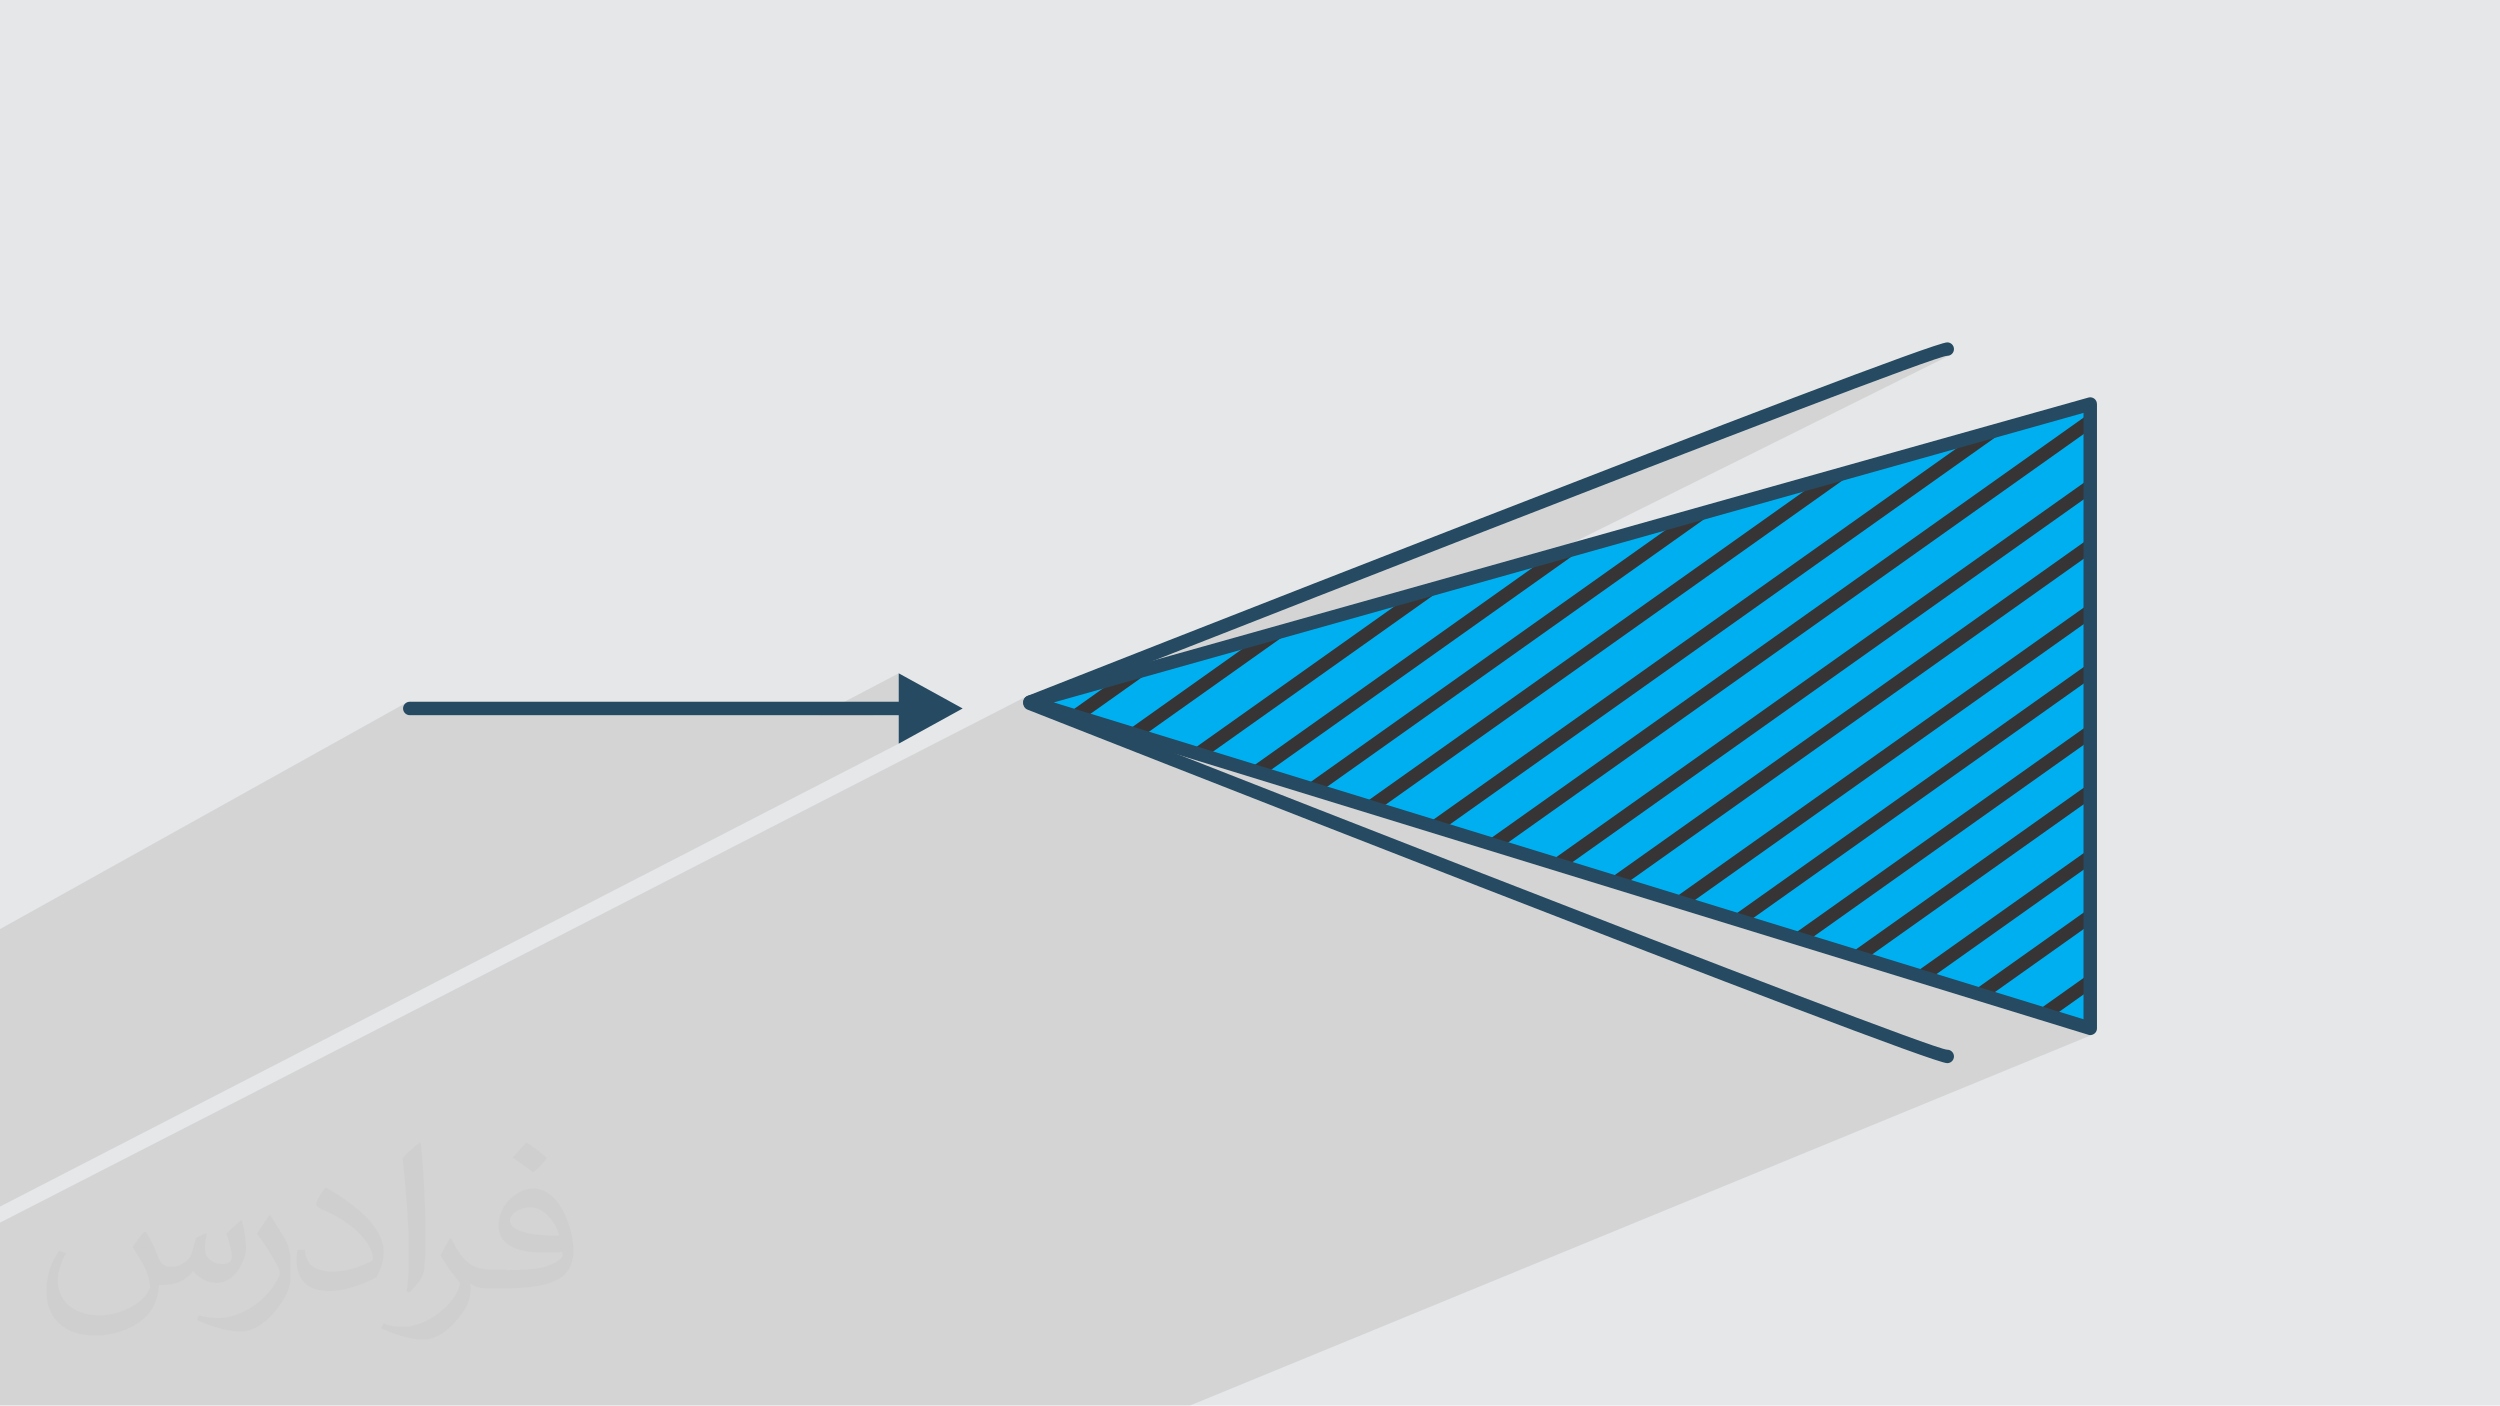 <?xml version="1.0" encoding="UTF-8"?>
<!DOCTYPE svg PUBLIC "-//W3C//DTD SVG 1.1//EN" "http://www.w3.org/Graphics/SVG/1.1/DTD/svg11.dtd">
<!-- Creator: CorelDRAW -->
<svg xmlns="http://www.w3.org/2000/svg" xml:space="preserve" width="3.705in" height="2.083in" version="1.1" style="shape-rendering:geometricPrecision; text-rendering:geometricPrecision; image-rendering:optimizeQuality; fill-rule:evenodd; clip-rule:evenodd"
viewBox="0 0 3705.33 2083.18"
 xmlns:xlink="http://www.w3.org/1999/xlink"
 xmlns:xodm="http://www.corel.com/coreldraw/odm/2003">
 <defs>
  <style type="text/css">
   <![CDATA[
    .fil5 {fill:none}
    .fil3 {fill:#00AFEF}
    .fil0 {fill:#E6E7E8}
    .fil4 {fill:#373435;fill-rule:nonzero}
    .fil6 {fill:#254A61;fill-rule:nonzero}
    .fil2 {fill:#373435;fill-opacity:0.031}
    .fil1 {fill:#373435;fill-opacity:0.102}
   ]]>
  </style>
    <clipPath id="id0">
     <path d="M3098.01 598.81l0 925.34 -1571.42 -483.51 1571.42 -441.83z"/>
    </clipPath>
 </defs>
 <g id="Layer_x0020_1">
  <polygon class="fil0" points="-0,0 3705.33,0 3705.33,2083.18 -0,2083.18 "/>
  <path class="fil1" d="M-0 1788.3l0 -37.11 0 -17.56 0 -37.11 0 -299.38 0 -15.66 0 -4.47 602.12 -335.46 -1.43 1.06 -1.22 1.3 -0.98 1.5 -0.7 1.68 -0.38 1.82 -0.01 2.18 0.44 2.06 0.84 1.89 1.2 1.66 1.51 1.38 1.78 1.05 1.99 0.67 2.17 0.24 606.24 0 118.43 -62.11 0 42.17 -38.31 19.95 38.31 0 0 42.17 -1332 686.11zm1517.32 -749.39l-0.54 1.94 -0.05 0.74 0.02 0.33 0.21 1.07 0.24 0.87 0.4 0.96 0.17 0.33 8.82 -4.51 95.24 -26.78 32.37 -12.73 40.45 -15.89 44.83 -17.61 48.74 -19.13 52.16 -20.45 55.1 -21.59 57.57 -22.54 59.56 -23.3 61.07 -23.87 62.1 -24.24 62.65 -24.43 62.73 -24.43 62.33 -24.23 61.45 -23.84 60.09 -23.27 58.25 -22.5 55.94 -21.55 53.14 -20.4 49.87 -19.06 46.12 -17.53 41.89 -15.81 37.19 -13.9 32 -11.8 26.34 -9.51 20.2 -7.03 13.58 -4.35 6.49 -1.5 2.01 -0.2 1.87 -0.58 -605.16 300.88 813.23 -228.65 0 925.34 -14.46 5.96 10.81 3.32 0.43 0.16 0.44 0.14 0.45 0.12 0.45 0.1 0.46 0.07 0.47 0.06 0.48 0.03 0.48 0.01 2.01 -0.2 1.87 -0.58 -1338.13 549.83 -1.77 0 -4.79 0 -16.92 0 -38.11 0 -38.37 0 -1.8 0 -1140.6 0 -521.41 0 0 -91.82 0 -72.19 0 -81.49 0 -6.3 0 -1.57 0 -1.12 0 -6.93 0 -0.97 0 -4.65 0 -1.13 0 -1.29 0 -1.6 0 -0.03 1521.66 -780.1 -0.74 0.48 -1.14 0.91 -0.08 0.07 -0.28 0.3 -0.81 0.97 -0.32 0.46 -0.34 0.6 4.65 -2.38 -1.67 0.93 -1.47 1.24 -1.22 1.53 -0.92 1.8z"/>
  <path class="fil2" d="M216.69 1826.5c7,11 12,21 16,32 3,7 5,19 21,19 5,0 11,-1 17,-5 7,-3 12,-9 14,-17l6 -21 15 -7 1 1c-2,8 -3,16 -3,21 0,18 15,24 27,24 7,0 13,-4 13,-10 0,-8 -4,-23 -8,-35 7,-7 14,-14 22,-20l1 1c4,15 6,30 6,40 0,10 -4,20 -8,27 -7,14 -20,25 -36,25 -12,0 -25,-6 -34,-17l-1 0c-9,11 -22,20 -43,20l-7 0c-1,14 -4,24 -9,33 -13,25 -50,42 -85.02,42 -49,0 -73.02,-28 -73.02,-66 0,-23 8,-45 19,-60l10 4c-7,14 -12,27 -12,40 0,35 29,52 62,52 31,0 68.01,-19 75.01,-42 -3,-25 -12,-36 -26,-59 4,-7 10,-15 17,-23l1 0 0 0 0 0 0 0 2 1 0 0 0 0 0 0 0 0 0 0 0 0 0 0 0 0 0 0 0 0 0 0 0 0 0.02 -0.01 -0.01 0.01 0 0 0.02 0zm564.05 -133.01c10,6 20,14 30,23 -6,8 -12,15 -21,21 -10,-8 -20,-15 -30,-22 7,-8 14,-15 20,-22l0 0 0 0 0 0 1 0 0 0 0 0 0 0 0 0 0 0zm5 96.02c-17,0 -30,11 -30,19 0,17 33,23 73.02,23 -5,-20 -22,-42 -43,-42l0 0 -0.01 0 -0.01 0 0 0zm-37 93.01c22,0 41,-1 55,-4 16,-4 30,-12 30,-18 0,-2 0,-3 -1,-5 -9,1 -19,1 -29,1 -29,0 -52,-7 -61,-23 -2,-5 -4,-10 -4,-16 0,-16 7,-32 19,-42 10,-9 21,-14 33,-14 20,0 37,16 48,42 6,14 11,30 11,51 0,14 -4,25 -12,34 -16,15 -45,21 -90.01,21l-20 0 0 0 -5 0c-11,0 -19,-2 -25,-7l-1 0c0,3 1,5 1,7 0,10 -3,23 -10,33 -20,30 -42,43 -60,43 -19,0 -42,-7 -63,-17l4 -7c7,3 16,5 29,5 34,0 78.01,-33 84.02,-64 -1,-3 -4,-6 -7,-10 -10,-12 -16,-22 -22,-32 5,-10 10,-18 14,-25l2 0c14,29 28,46 57,46l5 0 0 0 21 0 0 0 0 0 0 0 -3 1 0 0 0 0 0 0 0 0 0 0 -0.01 0zm-146.01 31c2,-14 3,-29 3,-43l0 -21c0,-39 -5,-96.02 -9,-133.01 7,-8 17,-17 25,-23l2 1c5,47 7,101.01 7,151.02 0,13 -1,26 -2,35 -1,12 -8,21 -22,35l-3 -1 0 0 0 0 0 0 -1 -1 0 0 0 0 0 0 0 0 0 -0.01 0 0zm-151.02 -62.02c1,18 10,33 41,33 20,0 36,-5 55,-14 3,-1 5,-3 5,-5 0,-12 -9,-27 -24,-41 -14,-13 -34,-25 -52,-32 -6,-3 -8,-5 -8,-8 0,-5 7,-16 13,-24l2 0c20,11 43,27 60,44 15,16 25,33 25,51 0,13 -4,26 -11,38 -22,11 -46,20 -70.01,20 -29,0 -48,-14 -48,-45 0,-3 0,-9 1,-16l10 0 0 0 0 0 0 0 1 -1 0 0 0 0 0 0 0 0 0 0 0.01 0 -0.01 0.01 0.01 -0.01zm-52 -52l18 29c7,11 13,22 13,41l0 24c0,19 -12,39 -32,60 -15,14 -29,20 -42,20 -19,0 -40,-6 -65,-17l3 -7c8,2 17,4 28,4 36,0 72.02,-26 89.01,-58 2,-4 3,-7 3,-9 0,-4 -2,-8 -4,-11 -9,-17 -19,-33 -30,-47 6,-9 12,-18 18,-27l1 0 0 -2 0 0 0 0 0 0 0 0 0 0 -0.01 0 0 0.01 0 -0.01z"/>
  <g id="_2898141581712">
   <polygon class="fil3" points="3098.01,598.81 3098.01,1524.16 1526.59,1040.65 "/>
   <g style="clip-path:url(#id0)">
    <g>
     <g>
      <polygon id="_1" class="fil4" points="1096.13,1032.76 2850.43,-212.09 2861.97,-195.82 1107.68,1049.03 "/>
      <polygon class="fil4" points="1137.69,1091.32 2891.98,-153.53 2903.52,-137.26 1149.23,1107.59 "/>
      <polygon class="fil4" points="1183.4,1155.74 2937.69,-89.12 2949.23,-72.85 1194.94,1172 "/>
      <polygon class="fil4" points="1224.95,1214.3 2979.24,-30.56 2990.79,-14.29 1236.5,1230.56 "/>
      <polygon class="fil4" points="1270.66,1278.71 3024.95,33.86 3036.5,50.13 1282.2,1294.98 "/>
      <polygon class="fil4" points="1312.22,1337.27 3066.51,92.42 3078.05,108.69 1323.76,1353.54 "/>
      <polygon class="fil4" points="1357.93,1401.69 3112.22,156.83 3123.76,173.1 1369.47,1417.95 "/>
      <polygon class="fil4" points="1399.48,1460.25 3153.77,215.39 3165.31,231.66 1411.02,1476.51 "/>
      <polygon class="fil4" points="1439.15,1516.15 3193.44,271.29 3204.98,287.56 1450.69,1532.41 "/>
      <polygon class="fil4" points="1480.7,1574.7 3234.99,329.85 3246.54,346.12 1492.24,1590.97 "/>
      <polygon class="fil4" points="1526.41,1639.12 3280.7,394.27 3292.24,410.54 1537.95,1655.39 "/>
      <polygon class="fil4" points="1567.96,1697.68 3322.26,452.83 3333.8,469.09 1579.51,1713.95 "/>
      <polygon class="fil4" points="1613.67,1762.09 3367.96,517.24 3379.51,533.51 1625.22,1778.36 "/>
      <polygon class="fil4" points="1655.23,1820.66 3409.52,575.8 3421.06,592.07 1666.77,1836.92 "/>
      <polygon class="fil4" points="1700.94,1885.07 3455.23,640.22 3466.77,656.48 1712.48,1901.34 "/>
      <polygon class="fil4" points="1742.49,1943.63 3496.78,698.78 3508.33,715.05 1754.04,1959.9 "/>
      <polygon class="fil4" points="1785.4,2004.1 3539.69,759.24 3551.23,775.51 1796.94,2020.37 "/>
      <polygon class="fil4" points="1826.95,2062.66 3581.24,817.8 3592.79,834.07 1838.5,2078.93 "/>
      <polygon class="fil4" points="1872.66,2127.07 3626.95,882.22 3638.5,898.49 1884.2,2143.34 "/>
      <polygon class="fil4" points="1914.22,2185.63 3668.51,940.78 3680.05,957.05 1925.76,2201.9 "/>
      <polygon class="fil4" points="1959.93,2250.05 3714.22,1005.2 3725.76,1021.46 1971.47,2266.31 "/>
      <polygon class="fil4" points="2001.48,2308.61 3755.77,1063.76 3767.31,1080.02 2013.02,2324.87 "/>
      <polygon class="fil4" points="2047.19,2373.02 3801.48,1128.17 3813.02,1144.44 2058.73,2389.29 "/>
      <polygon class="fil4" points="2088.74,2431.58 3843.04,1186.73 3854.58,1203 2100.29,2447.85 "/>
     </g>
    </g>
   </g>
   <polygon class="fil5" points="3098.01,598.81 3098.01,1524.16 1526.59,1040.65 "/>
   <g>
    <path class="fil6" d="M3107.98 598.81l0.01 925.34c0,5.51 -4.47,9.97 -9.97,9.97 -1.29,0 -2.53,-0.24 -3.66,-0.69l-1570.69 -483.28c-5.25,-1.61 -8.2,-7.18 -6.58,-12.43 1.03,-3.35 3.67,-5.77 6.82,-6.65l1571.41 -441.83c5.29,-1.48 10.79,1.6 12.27,6.89 0.25,0.89 0.37,1.8 0.38,2.69zm-19.94 911.87l0 -898.72 -1526.21 429.12 1526.21 469.6z"/>
    <path class="fil6" d="M2886.06 507.43c5.51,0 9.97,4.46 9.97,9.97 0,5.51 -4.46,9.97 -9.97,9.97 -29.65,0 -1352.04,521.05 -1355.84,522.55 -5.12,2 -10.89,-0.53 -12.89,-5.65 -2,-5.12 0.53,-10.89 5.65,-12.89 3.81,-1.5 1329.7,-523.95 1363.09,-523.95z"/>
    <path class="fil6" d="M2886.06 1555.8c5.51,0 9.97,4.47 9.97,9.98 0,5.5 -4.46,9.97 -9.97,9.97 -33.38,0 -1359.27,-522.45 -1363.09,-523.95 -5.12,-2 -7.65,-7.78 -5.65,-12.9 2,-5.12 7.78,-7.65 12.89,-5.65 3.8,1.49 1326.19,522.54 1355.84,522.54z"/>
    <path class="fil6" d="M1332 997.91l94.79 52.14 -94.79 52.14 0 -42.17 -724.67 0c-5.96,0 -10.58,-5.19 -9.91,-11.12 0.57,-5.03 4.85,-8.83 9.91,-8.83l724.67 0 0 -42.17z"/>
   </g>
  </g>
 </g>
</svg>
